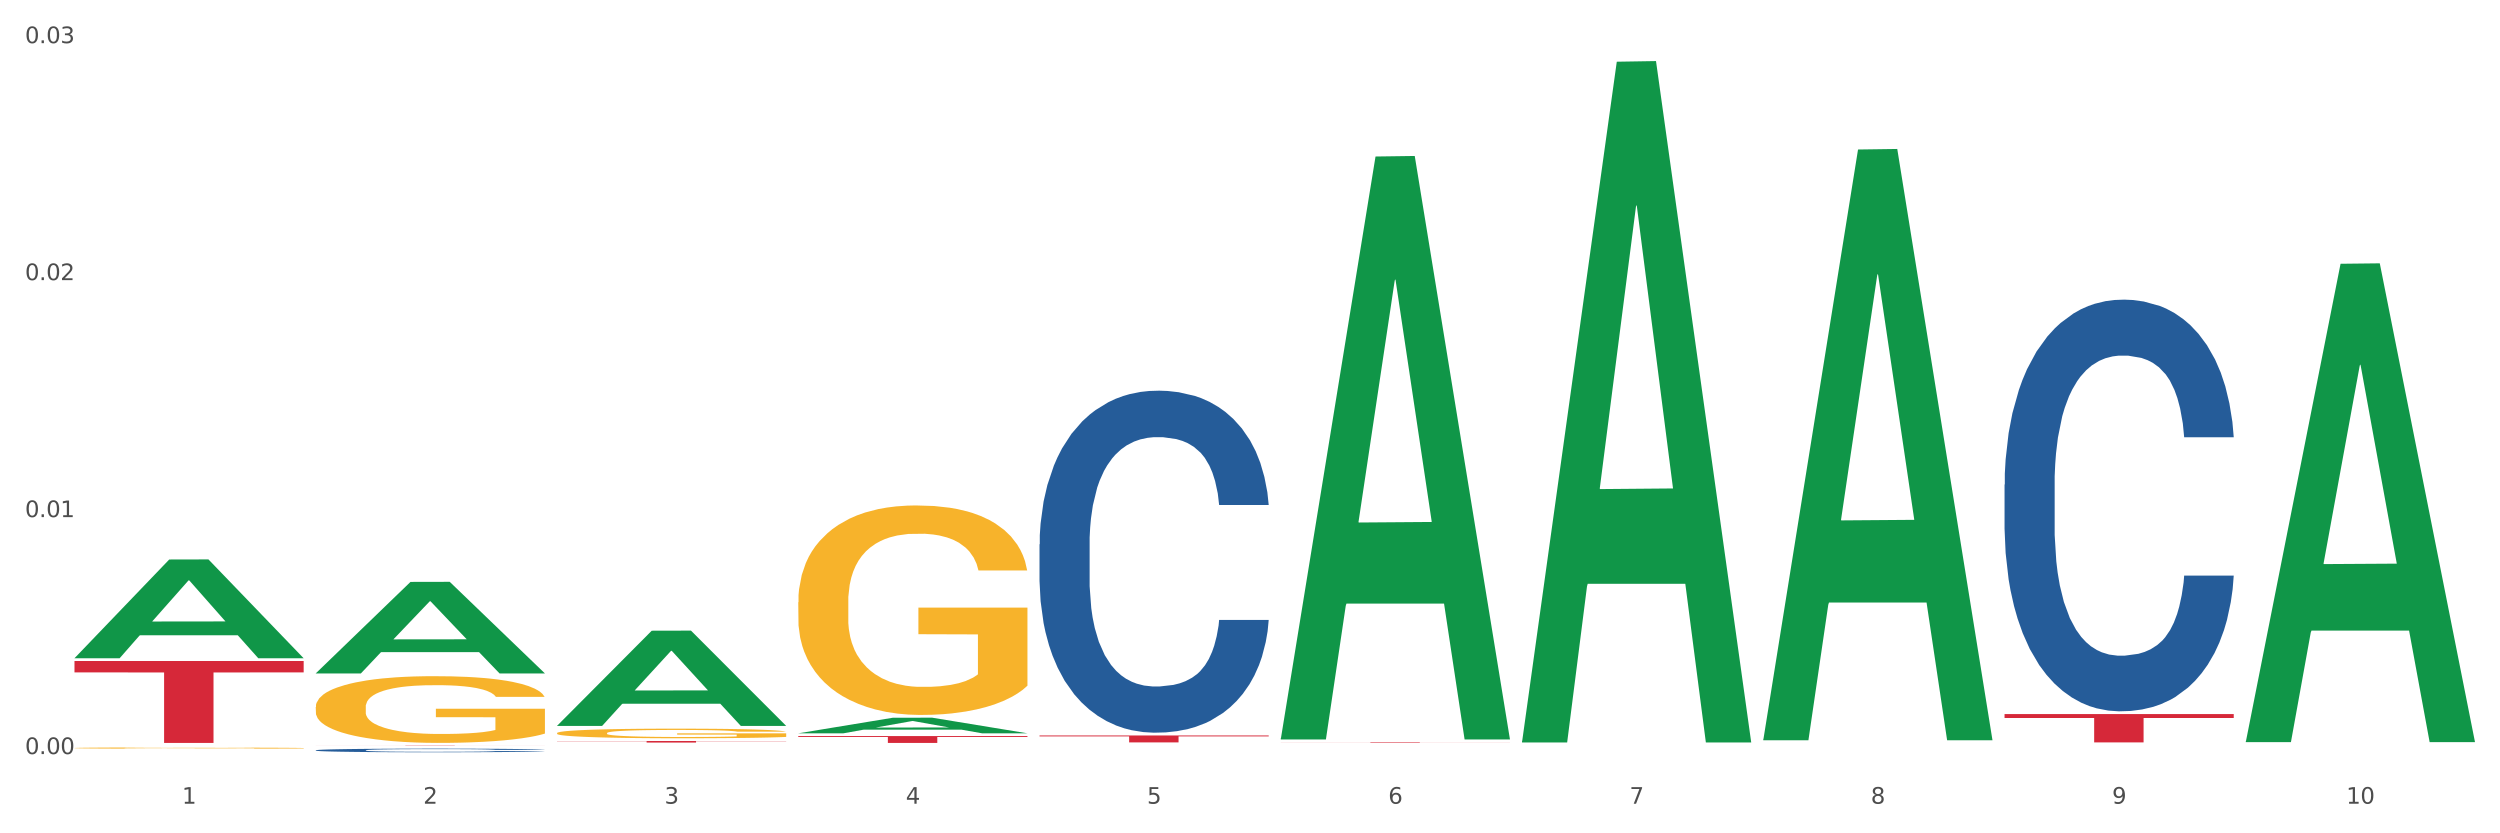 <?xml version="1.0" encoding="utf-8" standalone="no"?>
<!DOCTYPE svg PUBLIC "-//W3C//DTD SVG 1.1//EN"
  "http://www.w3.org/Graphics/SVG/1.1/DTD/svg11.dtd">
<svg xmlns:xlink="http://www.w3.org/1999/xlink" width="1080pt" height="360pt" viewBox="0 0 1080 360" xmlns="http://www.w3.org/2000/svg" version="1.1">
 <rect x="0" y="0" width="1080" height="360" fill="#333333" stroke="none"/>
 <defs>
  <style type="text/css">*{stroke-linejoin: round; stroke-linecap: butt}</style>
 </defs>
 <g id="figure_1">
  <g id="patch_1">
   <path d="M 0 360 
L 1080 360 
L 1080 0 
L 0 0 
z
" style="fill: #ffffff; stroke: #ffffff; stroke-linejoin: miter"/>
  </g>
  <g id="axes_1">
   <g id="matplotlib.axis_1">
    <g id="xtick_1">
     <g id="text_1">
      <!-- 1 -->
      <g style="fill: #4d4d4d" transform="translate(78.627 347.204) scale(0.096 -0.096)">
       <defs>
        <path id="DejaVuSans-31" d="M 794 531 
L 1825 531 
L 1825 4091 
L 703 3866 
L 703 4441 
L 1819 4666 
L 2450 4666 
L 2450 531 
L 3481 531 
L 3481 0 
L 794 0 
L 794 531 
z
" transform="scale(0.016)"/>
       </defs>
       <use xlink:href="#DejaVuSans-31"/>
      </g>
     </g>
    </g>
    <g id="xtick_2">
     <g id="text_2">
      <!-- 2 -->
      <g style="fill: #4d4d4d" transform="translate(182.851 347.204) scale(0.096 -0.096)">
       <defs>
        <path id="DejaVuSans-32" d="M 1228 531 
L 3431 531 
L 3431 0 
L 469 0 
L 469 531 
Q 828 903 1448 1529 
Q 2069 2156 2228 2338 
Q 2531 2678 2651 2914 
Q 2772 3150 2772 3378 
Q 2772 3750 2511 3984 
Q 2250 4219 1831 4219 
Q 1534 4219 1204 4116 
Q 875 4013 500 3803 
L 500 4441 
Q 881 4594 1212 4672 
Q 1544 4750 1819 4750 
Q 2544 4750 2975 4387 
Q 3406 4025 3406 3419 
Q 3406 3131 3298 2873 
Q 3191 2616 2906 2266 
Q 2828 2175 2409 1742 
Q 1991 1309 1228 531 
z
" transform="scale(0.016)"/>
       </defs>
       <use xlink:href="#DejaVuSans-32"/>
      </g>
     </g>
    </g>
    <g id="xtick_3">
     <g id="text_3">
      <!-- 3 -->
      <g style="fill: #4d4d4d" transform="translate(287.074 347.204) scale(0.096 -0.096)">
       <defs>
        <path id="DejaVuSans-33" d="M 2597 2516 
Q 3050 2419 3304 2112 
Q 3559 1806 3559 1356 
Q 3559 666 3084 287 
Q 2609 -91 1734 -91 
Q 1441 -91 1130 -33 
Q 819 25 488 141 
L 488 750 
Q 750 597 1062 519 
Q 1375 441 1716 441 
Q 2309 441 2620 675 
Q 2931 909 2931 1356 
Q 2931 1769 2642 2001 
Q 2353 2234 1838 2234 
L 1294 2234 
L 1294 2753 
L 1863 2753 
Q 2328 2753 2575 2939 
Q 2822 3125 2822 3475 
Q 2822 3834 2567 4026 
Q 2313 4219 1838 4219 
Q 1578 4219 1281 4162 
Q 984 4106 628 3988 
L 628 4550 
Q 988 4650 1302 4700 
Q 1616 4750 1894 4750 
Q 2613 4750 3031 4423 
Q 3450 4097 3450 3541 
Q 3450 3153 3228 2886 
Q 3006 2619 2597 2516 
z
" transform="scale(0.016)"/>
       </defs>
       <use xlink:href="#DejaVuSans-33"/>
      </g>
     </g>
    </g>
    <g id="xtick_4">
     <g id="text_4">
      <!-- 4 -->
      <g style="fill: #4d4d4d" transform="translate(391.298 347.204) scale(0.096 -0.096)">
       <defs>
        <path id="DejaVuSans-34" d="M 2419 4116 
L 825 1625 
L 2419 1625 
L 2419 4116 
z
M 2253 4666 
L 3047 4666 
L 3047 1625 
L 3713 1625 
L 3713 1100 
L 3047 1100 
L 3047 0 
L 2419 0 
L 2419 1100 
L 313 1100 
L 313 1709 
L 2253 4666 
z
" transform="scale(0.016)"/>
       </defs>
       <use xlink:href="#DejaVuSans-34"/>
      </g>
     </g>
    </g>
    <g id="xtick_5">
     <g id="text_5">
      <!-- 5 -->
      <g style="fill: #4d4d4d" transform="translate(495.522 347.204) scale(0.096 -0.096)">
       <defs>
        <path id="DejaVuSans-35" d="M 691 4666 
L 3169 4666 
L 3169 4134 
L 1269 4134 
L 1269 2991 
Q 1406 3038 1543 3061 
Q 1681 3084 1819 3084 
Q 2600 3084 3056 2656 
Q 3513 2228 3513 1497 
Q 3513 744 3044 326 
Q 2575 -91 1722 -91 
Q 1428 -91 1123 -41 
Q 819 9 494 109 
L 494 744 
Q 775 591 1075 516 
Q 1375 441 1709 441 
Q 2250 441 2565 725 
Q 2881 1009 2881 1497 
Q 2881 1984 2565 2268 
Q 2250 2553 1709 2553 
Q 1456 2553 1204 2497 
Q 953 2441 691 2322 
L 691 4666 
z
" transform="scale(0.016)"/>
       </defs>
       <use xlink:href="#DejaVuSans-35"/>
      </g>
     </g>
    </g>
    <g id="xtick_6">
     <g id="text_6">
      <!-- 6 -->
      <g style="fill: #4d4d4d" transform="translate(599.745 347.204) scale(0.096 -0.096)">
       <defs>
        <path id="DejaVuSans-36" d="M 2113 2584 
Q 1688 2584 1439 2293 
Q 1191 2003 1191 1497 
Q 1191 994 1439 701 
Q 1688 409 2113 409 
Q 2538 409 2786 701 
Q 3034 994 3034 1497 
Q 3034 2003 2786 2293 
Q 2538 2584 2113 2584 
z
M 3366 4563 
L 3366 3988 
Q 3128 4100 2886 4159 
Q 2644 4219 2406 4219 
Q 1781 4219 1451 3797 
Q 1122 3375 1075 2522 
Q 1259 2794 1537 2939 
Q 1816 3084 2150 3084 
Q 2853 3084 3261 2657 
Q 3669 2231 3669 1497 
Q 3669 778 3244 343 
Q 2819 -91 2113 -91 
Q 1303 -91 875 529 
Q 447 1150 447 2328 
Q 447 3434 972 4092 
Q 1497 4750 2381 4750 
Q 2619 4750 2861 4703 
Q 3103 4656 3366 4563 
z
" transform="scale(0.016)"/>
       </defs>
       <use xlink:href="#DejaVuSans-36"/>
      </g>
     </g>
    </g>
    <g id="xtick_7">
     <g id="text_7">
      <!-- 7 -->
      <g style="fill: #4d4d4d" transform="translate(703.969 347.204) scale(0.096 -0.096)">
       <defs>
        <path id="DejaVuSans-37" d="M 525 4666 
L 3525 4666 
L 3525 4397 
L 1831 0 
L 1172 0 
L 2766 4134 
L 525 4134 
L 525 4666 
z
" transform="scale(0.016)"/>
       </defs>
       <use xlink:href="#DejaVuSans-37"/>
      </g>
     </g>
    </g>
    <g id="xtick_8">
     <g id="text_8">
      <!-- 8 -->
      <g style="fill: #4d4d4d" transform="translate(808.193 347.204) scale(0.096 -0.096)">
       <defs>
        <path id="DejaVuSans-38" d="M 2034 2216 
Q 1584 2216 1326 1975 
Q 1069 1734 1069 1313 
Q 1069 891 1326 650 
Q 1584 409 2034 409 
Q 2484 409 2743 651 
Q 3003 894 3003 1313 
Q 3003 1734 2745 1975 
Q 2488 2216 2034 2216 
z
M 1403 2484 
Q 997 2584 770 2862 
Q 544 3141 544 3541 
Q 544 4100 942 4425 
Q 1341 4750 2034 4750 
Q 2731 4750 3128 4425 
Q 3525 4100 3525 3541 
Q 3525 3141 3298 2862 
Q 3072 2584 2669 2484 
Q 3125 2378 3379 2068 
Q 3634 1759 3634 1313 
Q 3634 634 3220 271 
Q 2806 -91 2034 -91 
Q 1263 -91 848 271 
Q 434 634 434 1313 
Q 434 1759 690 2068 
Q 947 2378 1403 2484 
z
M 1172 3481 
Q 1172 3119 1398 2916 
Q 1625 2713 2034 2713 
Q 2441 2713 2670 2916 
Q 2900 3119 2900 3481 
Q 2900 3844 2670 4047 
Q 2441 4250 2034 4250 
Q 1625 4250 1398 4047 
Q 1172 3844 1172 3481 
z
" transform="scale(0.016)"/>
       </defs>
       <use xlink:href="#DejaVuSans-38"/>
      </g>
     </g>
    </g>
    <g id="xtick_9">
     <g id="text_9">
      <!-- 9 -->
      <g style="fill: #4d4d4d" transform="translate(912.416 347.204) scale(0.096 -0.096)">
       <defs>
        <path id="DejaVuSans-39" d="M 703 97 
L 703 672 
Q 941 559 1184 500 
Q 1428 441 1663 441 
Q 2288 441 2617 861 
Q 2947 1281 2994 2138 
Q 2813 1869 2534 1725 
Q 2256 1581 1919 1581 
Q 1219 1581 811 2004 
Q 403 2428 403 3163 
Q 403 3881 828 4315 
Q 1253 4750 1959 4750 
Q 2769 4750 3195 4129 
Q 3622 3509 3622 2328 
Q 3622 1225 3098 567 
Q 2575 -91 1691 -91 
Q 1453 -91 1209 -44 
Q 966 3 703 97 
z
M 1959 2075 
Q 2384 2075 2632 2365 
Q 2881 2656 2881 3163 
Q 2881 3666 2632 3958 
Q 2384 4250 1959 4250 
Q 1534 4250 1286 3958 
Q 1038 3666 1038 3163 
Q 1038 2656 1286 2365 
Q 1534 2075 1959 2075 
z
" transform="scale(0.016)"/>
       </defs>
       <use xlink:href="#DejaVuSans-39"/>
      </g>
     </g>
    </g>
    <g id="xtick_10">
     <g id="text_10">
      <!-- 10 -->
      <g style="fill: #4d4d4d" transform="translate(1013.586 347.204) scale(0.096 -0.096)">
       <defs>
        <path id="DejaVuSans-30" d="M 2034 4250 
Q 1547 4250 1301 3770 
Q 1056 3291 1056 2328 
Q 1056 1369 1301 889 
Q 1547 409 2034 409 
Q 2525 409 2770 889 
Q 3016 1369 3016 2328 
Q 3016 3291 2770 3770 
Q 2525 4250 2034 4250 
z
M 2034 4750 
Q 2819 4750 3233 4129 
Q 3647 3509 3647 2328 
Q 3647 1150 3233 529 
Q 2819 -91 2034 -91 
Q 1250 -91 836 529 
Q 422 1150 422 2328 
Q 422 3509 836 4129 
Q 1250 4750 2034 4750 
z
" transform="scale(0.016)"/>
       </defs>
       <use xlink:href="#DejaVuSans-31"/>
       <use xlink:href="#DejaVuSans-30" transform="translate(63.623 0)"/>
      </g>
     </g>
    </g>
    <g id="xtick_11"/>
    <g id="xtick_12"/>
    <g id="xtick_13"/>
    <g id="xtick_14"/>
    <g id="xtick_15"/>
    <g id="xtick_16"/>
    <g id="xtick_17"/>
    <g id="xtick_18"/>
    <g id="xtick_19"/>
   </g>
   <g id="matplotlib.axis_2">
    <g id="ytick_1">
     <g id="text_11">
      <!-- 0.00 -->
      <g style="fill: #4d4d4d" transform="translate(10.8 325.763) scale(0.096 -0.096)">
       <defs>
        <path id="DejaVuSans-2e" d="M 684 794 
L 1344 794 
L 1344 0 
L 684 0 
L 684 794 
z
" transform="scale(0.016)"/>
       </defs>
       <use xlink:href="#DejaVuSans-30"/>
       <use xlink:href="#DejaVuSans-2e" transform="translate(63.623 0)"/>
       <use xlink:href="#DejaVuSans-30" transform="translate(95.41 0)"/>
       <use xlink:href="#DejaVuSans-30" transform="translate(159.033 0)"/>
      </g>
     </g>
    </g>
    <g id="ytick_2">
     <g id="text_12">
      <!-- 0.01 -->
      <g style="fill: #4d4d4d" transform="translate(10.8 223.392) scale(0.096 -0.096)">
       <use xlink:href="#DejaVuSans-30"/>
       <use xlink:href="#DejaVuSans-2e" transform="translate(63.623 0)"/>
       <use xlink:href="#DejaVuSans-30" transform="translate(95.41 0)"/>
       <use xlink:href="#DejaVuSans-31" transform="translate(159.033 0)"/>
      </g>
     </g>
    </g>
    <g id="ytick_3">
     <g id="text_13">
      <!-- 0.02 -->
      <g style="fill: #4d4d4d" transform="translate(10.8 121.02) scale(0.096 -0.096)">
       <use xlink:href="#DejaVuSans-30"/>
       <use xlink:href="#DejaVuSans-2e" transform="translate(63.623 0)"/>
       <use xlink:href="#DejaVuSans-30" transform="translate(95.41 0)"/>
       <use xlink:href="#DejaVuSans-32" transform="translate(159.033 0)"/>
      </g>
     </g>
    </g>
    <g id="ytick_4">
     <g id="text_14">
      <!-- 0.03 -->
      <g style="fill: #4d4d4d" transform="translate(10.8 18.648) scale(0.096 -0.096)">
       <use xlink:href="#DejaVuSans-30"/>
       <use xlink:href="#DejaVuSans-2e" transform="translate(63.623 0)"/>
       <use xlink:href="#DejaVuSans-30" transform="translate(95.41 0)"/>
       <use xlink:href="#DejaVuSans-33" transform="translate(159.033 0)"/>
      </g>
     </g>
    </g>
    <g id="ytick_5"/>
    <g id="ytick_6"/>
    <g id="ytick_7"/>
   </g>
   <g id="PolyCollection_1">
    <path d="M 32.175 284.292 
L 32.277 284.252 
L 73.107 241.706 
L 90.051 241.666 
L 131.187 284.372 
L 111.589 284.372 
L 102.709 274.427 
L 60.552 274.427 
L 60.246 274.588 
L 51.671 284.372 
L 32.175 284.372 
L 32.175 284.292 
L 65.86 268.493 
L 97.401 268.452 
L 81.783 250.768 
L 81.579 250.688 
L 81.375 250.809 
L 65.758 268.452 
L 65.86 268.493 
L 32.175 284.292 
z
" clip-path="url(#pa7c3feb5d0)" style="fill: #109648"/>
    <path d="M 865.964 209.353 
L 866.081 209.191 
L 866.081 204.643 
L 866.432 198.471 
L 867.719 187.101 
L 869.358 178.492 
L 872.167 168.422 
L 873.688 164.199 
L 875.678 159.488 
L 879.774 151.854 
L 884.456 145.357 
L 887.733 141.784 
L 890.19 139.51 
L 895.691 135.449 
L 898.851 133.663 
L 902.128 132.201 
L 904.937 131.226 
L 909.618 130.089 
L 913.364 129.602 
L 917.694 129.44 
L 921.322 129.602 
L 926.12 130.252 
L 933.143 132.201 
L 935.834 133.338 
L 939.463 135.287 
L 943.208 137.886 
L 946.251 140.484 
L 949.762 144.22 
L 953.39 149.093 
L 956.901 155.265 
L 959.359 160.95 
L 961.348 166.96 
L 963.104 174.269 
L 964.391 182.228 
L 964.976 188.887 
L 943.559 188.887 
L 942.974 182.878 
L 941.803 176.381 
L 940.633 171.995 
L 939.346 168.422 
L 937.356 164.361 
L 935.6 161.762 
L 932.674 158.676 
L 929.983 156.727 
L 927.759 155.59 
L 925.067 154.616 
L 919.332 153.641 
L 915.236 153.641 
L 912.661 153.966 
L 909.501 154.778 
L 906.81 155.915 
L 903.65 157.864 
L 901.192 159.976 
L 898.734 162.737 
L 897.33 164.686 
L 895.223 168.259 
L 893.819 171.183 
L 891.946 176.218 
L 890.893 179.792 
L 889.02 189.05 
L 888.201 195.872 
L 887.85 200.582 
L 887.616 205.78 
L 887.616 231.118 
L 888.318 242.488 
L 888.903 247.361 
L 889.839 252.883 
L 891.595 260.03 
L 894.17 267.014 
L 896.861 272.05 
L 899.085 275.136 
L 901.192 277.41 
L 903.298 279.196 
L 905.873 280.821 
L 907.98 281.795 
L 911.14 282.77 
L 914.885 283.257 
L 917.811 283.257 
L 923.78 282.445 
L 926.472 281.633 
L 929.046 280.496 
L 931.855 278.709 
L 934.079 276.76 
L 935.366 275.298 
L 937.473 272.212 
L 939.111 268.963 
L 940.516 265.228 
L 941.452 261.979 
L 942.505 257.106 
L 943.325 251.584 
L 943.559 248.66 
L 964.976 248.66 
L 964.508 254.508 
L 963.689 260.192 
L 962.05 267.827 
L 960.763 272.212 
L 958.773 277.572 
L 956.667 282.12 
L 953.741 287.155 
L 951.049 290.891 
L 948.24 294.14 
L 945.197 297.063 
L 939.697 301.124 
L 937.707 302.261 
L 933.494 304.21 
L 930.217 305.347 
L 925.418 306.484 
L 920.503 307.134 
L 915.353 307.296 
L 910.789 306.971 
L 905.756 305.997 
L 902.596 305.022 
L 899.085 303.56 
L 894.989 301.286 
L 891.127 298.525 
L 887.499 295.277 
L 884.105 291.541 
L 880.945 287.318 
L 876.848 280.333 
L 873.805 273.511 
L 871.582 267.177 
L 870.06 261.817 
L 868.539 254.995 
L 867.719 250.284 
L 866.432 238.915 
L 865.964 228.357 
L 865.964 209.353 
z
" clip-path="url(#pa7c3feb5d0)" style="fill: #255c99"/>
    <path d="M 32.175 323.146 
L 32.292 323.145 
L 32.292 323.127 
L 32.526 323.111 
L 33.695 323.073 
L 35.448 323.041 
L 36.734 323.025 
L 38.02 323.011 
L 39.54 322.997 
L 41.41 322.983 
L 44.8 322.962 
L 46.904 322.951 
L 49.476 322.94 
L 54.152 322.924 
L 57.542 322.915 
L 61.049 322.907 
L 66.777 322.898 
L 70.517 322.894 
L 74.492 322.891 
L 79.285 322.889 
L 82.909 322.888 
L 90.858 322.89 
L 97.638 322.894 
L 100.911 322.898 
L 105.119 322.904 
L 107.34 322.908 
L 110.964 322.916 
L 114.705 322.927 
L 117.277 322.936 
L 121.134 322.953 
L 124.057 322.971 
L 126.745 322.992 
L 128.148 323.007 
L 129.2 323.02 
L 130.135 323.036 
L 131.071 323.061 
L 110.029 323.061 
L 109.211 323.043 
L 107.925 323.027 
L 106.054 323.01 
L 104.418 323 
L 101.612 322.987 
L 99.041 322.979 
L 96.352 322.973 
L 93.079 322.968 
L 90.507 322.966 
L 86.883 322.964 
L 79.752 322.964 
L 74.96 322.968 
L 71.686 322.973 
L 69.582 322.978 
L 67.712 322.983 
L 65.608 322.99 
L 63.153 323.001 
L 61.399 323.01 
L 59.646 323.022 
L 58.243 323.035 
L 56.957 323.049 
L 55.905 323.064 
L 55.087 323.08 
L 54.386 323.099 
L 53.801 323.131 
L 53.801 323.201 
L 54.035 323.217 
L 54.619 323.238 
L 55.321 323.253 
L 56.49 323.272 
L 57.542 323.285 
L 59.529 323.303 
L 61.75 323.318 
L 63.504 323.328 
L 65.257 323.336 
L 68.296 323.347 
L 71.686 323.357 
L 74.609 323.362 
L 78.583 323.367 
L 81.272 323.369 
L 83.61 323.37 
L 89.338 323.37 
L 93.429 323.369 
L 97.988 323.365 
L 101.495 323.361 
L 104.418 323.355 
L 107.691 323.346 
L 109.795 323.337 
L 109.795 323.231 
L 84.078 323.231 
L 84.078 323.16 
L 131.187 323.16 
L 131.187 323.367 
L 129.2 323.378 
L 126.979 323.388 
L 124.641 323.396 
L 121.134 323.407 
L 116.926 323.417 
L 113.185 323.424 
L 109.211 323.43 
L 104.535 323.436 
L 98.456 323.441 
L 94.715 323.443 
L 90.039 323.445 
L 84.545 323.445 
L 79.752 323.444 
L 75.076 323.442 
L 70.167 323.437 
L 65.374 323.43 
L 61.75 323.424 
L 58.126 323.416 
L 54.269 323.405 
L 51.229 323.395 
L 48.891 323.386 
L 46.32 323.374 
L 43.514 323.359 
L 41.41 323.345 
L 39.54 323.331 
L 37.552 323.312 
L 36.15 323.297 
L 34.747 323.277 
L 33.928 323.262 
L 32.993 323.239 
L 32.292 323.207 
L 32.175 323.146 
z
" clip-path="url(#pa7c3feb5d0)" style="fill: #f7b32b"/>
    <path d="M 136.399 305.428 
L 136.516 305.402 
L 136.516 304.454 
L 136.749 303.638 
L 137.918 301.664 
L 139.672 300.032 
L 140.958 299.163 
L 142.244 298.453 
L 143.763 297.742 
L 145.634 297.005 
L 149.024 295.925 
L 151.128 295.373 
L 153.699 294.794 
L 158.375 293.951 
L 161.765 293.477 
L 165.272 293.083 
L 171 292.609 
L 174.741 292.398 
L 178.716 292.24 
L 183.508 292.135 
L 187.132 292.109 
L 195.081 292.187 
L 201.861 292.424 
L 205.135 292.609 
L 209.343 292.925 
L 211.564 293.135 
L 215.188 293.556 
L 218.928 294.109 
L 221.5 294.583 
L 225.358 295.478 
L 228.28 296.373 
L 230.969 297.479 
L 232.372 298.242 
L 233.424 298.953 
L 234.359 299.769 
L 235.294 301.059 
L 214.253 301.059 
L 213.434 300.137 
L 212.148 299.269 
L 210.278 298.426 
L 208.641 297.9 
L 205.836 297.242 
L 203.264 296.82 
L 200.576 296.505 
L 197.302 296.241 
L 194.731 296.11 
L 191.107 296.004 
L 183.976 296.031 
L 179.183 296.241 
L 175.91 296.505 
L 173.806 296.742 
L 171.936 297.005 
L 169.831 297.373 
L 167.377 297.926 
L 165.623 298.426 
L 163.87 299.058 
L 162.467 299.69 
L 161.181 300.427 
L 160.129 301.217 
L 159.311 302.033 
L 158.609 303.033 
L 158.025 304.691 
L 158.025 308.298 
L 158.259 309.114 
L 158.843 310.193 
L 159.544 311.009 
L 160.713 311.983 
L 161.765 312.641 
L 163.753 313.589 
L 165.974 314.378 
L 167.727 314.879 
L 169.481 315.3 
L 172.52 315.879 
L 175.91 316.353 
L 178.833 316.642 
L 182.807 316.906 
L 185.496 317.011 
L 187.834 317.063 
L 193.562 317.063 
L 197.653 316.984 
L 202.212 316.8 
L 205.719 316.563 
L 208.641 316.274 
L 211.915 315.8 
L 214.019 315.352 
L 214.019 309.851 
L 188.301 309.824 
L 188.301 306.165 
L 235.411 306.165 
L 235.411 316.906 
L 233.424 317.458 
L 231.203 317.958 
L 228.865 318.406 
L 225.358 318.959 
L 221.15 319.485 
L 217.409 319.854 
L 213.434 320.17 
L 208.758 320.459 
L 202.68 320.722 
L 198.939 320.828 
L 194.263 320.907 
L 188.769 320.933 
L 183.976 320.88 
L 179.3 320.749 
L 174.39 320.512 
L 169.598 320.17 
L 165.974 319.827 
L 162.35 319.406 
L 158.492 318.853 
L 155.453 318.327 
L 153.115 317.853 
L 150.543 317.248 
L 147.738 316.458 
L 145.634 315.747 
L 143.763 315.01 
L 141.776 314.063 
L 140.373 313.247 
L 138.97 312.22 
L 138.152 311.456 
L 137.217 310.272 
L 136.516 308.614 
L 136.399 305.428 
z
" clip-path="url(#pa7c3feb5d0)" style="fill: #f7b32b"/>
    <path d="M 240.622 316.7 
L 240.739 316.696 
L 240.739 316.56 
L 240.973 316.442 
L 242.142 316.157 
L 243.895 315.922 
L 245.181 315.797 
L 246.467 315.695 
L 247.987 315.592 
L 249.857 315.486 
L 253.247 315.33 
L 255.351 315.251 
L 257.923 315.167 
L 262.599 315.046 
L 265.989 314.977 
L 269.496 314.92 
L 275.224 314.852 
L 278.965 314.822 
L 282.939 314.799 
L 287.732 314.784 
L 291.356 314.78 
L 299.305 314.791 
L 306.085 314.826 
L 309.358 314.852 
L 313.566 314.898 
L 315.788 314.928 
L 319.411 314.989 
L 323.152 315.068 
L 325.724 315.137 
L 329.581 315.266 
L 332.504 315.395 
L 335.193 315.554 
L 336.595 315.664 
L 337.647 315.767 
L 338.583 315.884 
L 339.518 316.07 
L 318.476 316.07 
L 317.658 315.937 
L 316.372 315.812 
L 314.502 315.691 
L 312.865 315.615 
L 310.06 315.52 
L 307.488 315.459 
L 304.799 315.414 
L 301.526 315.376 
L 298.954 315.357 
L 295.33 315.342 
L 288.2 315.345 
L 283.407 315.376 
L 280.134 315.414 
L 278.03 315.448 
L 276.159 315.486 
L 274.055 315.539 
L 271.6 315.619 
L 269.847 315.691 
L 268.093 315.782 
L 266.69 315.873 
L 265.405 315.979 
L 264.352 316.093 
L 263.534 316.211 
L 262.833 316.355 
L 262.248 316.594 
L 262.248 317.114 
L 262.482 317.231 
L 263.067 317.387 
L 263.768 317.504 
L 264.937 317.645 
L 265.989 317.74 
L 267.976 317.876 
L 270.197 317.99 
L 271.951 318.062 
L 273.704 318.123 
L 276.744 318.206 
L 280.134 318.275 
L 283.056 318.316 
L 287.031 318.354 
L 289.719 318.37 
L 292.057 318.377 
L 297.785 318.377 
L 301.877 318.366 
L 306.436 318.339 
L 309.943 318.305 
L 312.865 318.263 
L 316.138 318.195 
L 318.242 318.131 
L 318.242 317.337 
L 292.525 317.334 
L 292.525 316.806 
L 339.635 316.806 
L 339.635 318.354 
L 337.647 318.434 
L 335.426 318.506 
L 333.088 318.571 
L 329.581 318.65 
L 325.373 318.726 
L 321.632 318.779 
L 317.658 318.825 
L 312.982 318.867 
L 306.903 318.905 
L 303.163 318.92 
L 298.487 318.931 
L 292.992 318.935 
L 288.2 318.927 
L 283.524 318.908 
L 278.614 318.874 
L 273.821 318.825 
L 270.197 318.776 
L 266.574 318.715 
L 262.716 318.635 
L 259.677 318.559 
L 257.339 318.491 
L 254.767 318.404 
L 251.961 318.29 
L 249.857 318.187 
L 247.987 318.081 
L 246 317.945 
L 244.597 317.827 
L 243.194 317.679 
L 242.376 317.569 
L 241.441 317.398 
L 240.739 317.159 
L 240.622 316.7 
z
" clip-path="url(#pa7c3feb5d0)" style="fill: #f7b32b"/>
    <path d="M 344.846 260.174 
L 344.963 260.091 
L 344.963 257.116 
L 345.197 254.553 
L 346.366 248.354 
L 348.119 243.229 
L 349.405 240.501 
L 350.691 238.269 
L 352.21 236.037 
L 354.081 233.723 
L 357.471 230.334 
L 359.575 228.598 
L 362.147 226.779 
L 366.823 224.134 
L 370.213 222.646 
L 373.72 221.406 
L 379.448 219.918 
L 383.188 219.257 
L 387.163 218.761 
L 391.956 218.43 
L 395.579 218.348 
L 403.529 218.596 
L 410.309 219.34 
L 413.582 219.918 
L 417.79 220.91 
L 420.011 221.571 
L 423.635 222.894 
L 427.376 224.63 
L 429.947 226.118 
L 433.805 228.928 
L 436.728 231.739 
L 439.416 235.211 
L 440.819 237.608 
L 441.871 239.84 
L 442.806 242.402 
L 443.741 246.452 
L 422.7 246.452 
L 421.882 243.559 
L 420.596 240.831 
L 418.725 238.186 
L 417.089 236.533 
L 414.283 234.467 
L 411.711 233.144 
L 409.023 232.152 
L 405.75 231.325 
L 403.178 230.912 
L 399.554 230.581 
L 392.423 230.664 
L 387.63 231.325 
L 384.357 232.152 
L 382.253 232.896 
L 380.383 233.723 
L 378.279 234.88 
L 375.824 236.616 
L 374.07 238.186 
L 372.317 240.17 
L 370.914 242.154 
L 369.628 244.469 
L 368.576 246.948 
L 367.758 249.511 
L 367.056 252.652 
L 366.472 257.86 
L 366.472 269.184 
L 366.706 271.747 
L 367.29 275.136 
L 367.992 277.698 
L 369.161 280.757 
L 370.213 282.823 
L 372.2 285.799 
L 374.421 288.279 
L 376.174 289.849 
L 377.928 291.172 
L 380.967 292.991 
L 384.357 294.478 
L 387.28 295.388 
L 391.254 296.214 
L 393.943 296.545 
L 396.281 296.71 
L 402.009 296.71 
L 406.1 296.462 
L 410.659 295.884 
L 414.166 295.14 
L 417.089 294.23 
L 420.362 292.743 
L 422.466 291.337 
L 422.466 274.061 
L 396.748 273.978 
L 396.748 262.489 
L 443.858 262.489 
L 443.858 296.214 
L 441.871 297.95 
L 439.65 299.521 
L 437.312 300.926 
L 433.805 302.662 
L 429.597 304.315 
L 425.856 305.472 
L 421.882 306.464 
L 417.206 307.374 
L 411.127 308.2 
L 407.386 308.531 
L 402.71 308.779 
L 397.216 308.861 
L 392.423 308.696 
L 387.747 308.283 
L 382.838 307.539 
L 378.045 306.464 
L 374.421 305.39 
L 370.797 304.067 
L 366.94 302.331 
L 363.9 300.678 
L 361.562 299.19 
L 358.99 297.289 
L 356.185 294.809 
L 354.081 292.577 
L 352.21 290.263 
L 350.223 287.287 
L 348.82 284.724 
L 347.418 281.501 
L 346.599 279.103 
L 345.664 275.384 
L 344.963 270.176 
L 344.846 260.174 
z
" clip-path="url(#pa7c3feb5d0)" style="fill: #f7b32b"/>
    <path d="M 32.175 285.555 
L 131.187 285.555 
L 131.187 290.471 
L 92.239 290.505 
L 92.239 320.933 
L 70.888 320.933 
L 70.888 290.505 
L 32.175 290.471 
L 32.175 285.588 
L 32.175 285.555 
z
" clip-path="url(#pa7c3feb5d0)" style="fill: #d62839"/>
    <path d="M 136.399 322.116 
L 235.411 322.116 
L 235.411 322.131 
L 196.463 322.131 
L 196.463 322.223 
L 175.112 322.223 
L 175.112 322.131 
L 136.399 322.131 
L 136.399 322.116 
L 136.399 322.116 
z
" clip-path="url(#pa7c3feb5d0)" style="fill: #d62839"/>
    <path d="M 240.622 320.118 
L 339.635 320.118 
L 339.635 320.211 
L 300.687 320.211 
L 300.687 320.787 
L 279.336 320.787 
L 279.336 320.211 
L 240.622 320.211 
L 240.622 320.118 
L 240.622 320.118 
z
" clip-path="url(#pa7c3feb5d0)" style="fill: #d62839"/>
    <path d="M 344.846 317.975 
L 443.858 317.975 
L 443.858 318.386 
L 404.91 318.389 
L 404.91 320.933 
L 383.559 320.933 
L 383.559 318.389 
L 344.846 318.386 
L 344.846 317.978 
L 344.846 317.975 
z
" clip-path="url(#pa7c3feb5d0)" style="fill: #d62839"/>
    <path d="M 449.069 317.713 
L 548.082 317.713 
L 548.082 318.131 
L 509.134 318.133 
L 509.134 320.716 
L 487.783 320.716 
L 487.783 318.133 
L 449.069 318.131 
L 449.069 317.716 
L 449.069 317.713 
z
" clip-path="url(#pa7c3feb5d0)" style="fill: #d62839"/>
    <path d="M 553.293 320.637 
L 652.306 320.637 
L 652.306 320.669 
L 613.358 320.669 
L 613.358 320.866 
L 592.006 320.866 
L 592.006 320.669 
L 553.293 320.669 
L 553.293 320.638 
L 553.293 320.637 
z
" clip-path="url(#pa7c3feb5d0)" style="fill: #d62839"/>
    <path d="M 865.964 308.479 
L 964.976 308.479 
L 964.976 310.178 
L 926.028 310.189 
L 926.028 320.703 
L 904.677 320.703 
L 904.677 310.189 
L 865.964 310.178 
L 865.964 308.49 
L 865.964 308.479 
z
" clip-path="url(#pa7c3feb5d0)" style="fill: #d62839"/>
    <path d="M 449.069 235.16 
L 449.187 235.025 
L 449.187 231.246 
L 449.538 226.119 
L 450.825 216.673 
L 452.464 209.521 
L 455.272 201.154 
L 456.794 197.646 
L 458.783 193.732 
L 462.88 187.39 
L 467.561 181.992 
L 470.838 179.024 
L 473.296 177.134 
L 478.797 173.761 
L 481.957 172.276 
L 485.234 171.062 
L 488.042 170.252 
L 492.724 169.308 
L 496.469 168.903 
L 500.799 168.768 
L 504.427 168.903 
L 509.226 169.443 
L 516.248 171.062 
L 518.94 172.006 
L 522.568 173.626 
L 526.313 175.785 
L 529.356 177.944 
L 532.867 181.048 
L 536.495 185.096 
L 540.006 190.224 
L 542.464 194.947 
L 544.454 199.94 
L 546.209 206.012 
L 547.497 212.624 
L 548.082 218.157 
L 526.664 218.157 
L 526.079 213.164 
L 524.909 207.766 
L 523.738 204.123 
L 522.451 201.154 
L 520.461 197.781 
L 518.706 195.621 
L 515.78 193.058 
L 513.088 191.438 
L 510.864 190.494 
L 508.173 189.684 
L 502.438 188.874 
L 498.342 188.874 
L 495.767 189.144 
L 492.607 189.819 
L 489.915 190.764 
L 486.755 192.383 
L 484.297 194.137 
L 481.84 196.431 
L 480.435 198.05 
L 478.328 201.019 
L 476.924 203.448 
L 475.051 207.631 
L 473.998 210.6 
L 472.126 218.292 
L 471.306 223.959 
L 470.955 227.873 
L 470.721 232.191 
L 470.721 253.242 
L 471.423 262.688 
L 472.009 266.736 
L 472.945 271.324 
L 474.7 277.262 
L 477.275 283.064 
L 479.967 287.248 
L 482.191 289.812 
L 484.297 291.701 
L 486.404 293.185 
L 488.979 294.535 
L 491.085 295.344 
L 494.245 296.154 
L 497.991 296.559 
L 500.916 296.559 
L 506.885 295.884 
L 509.577 295.209 
L 512.152 294.265 
L 514.961 292.78 
L 517.184 291.161 
L 518.472 289.947 
L 520.578 287.383 
L 522.217 284.684 
L 523.621 281.58 
L 524.558 278.881 
L 525.611 274.833 
L 526.43 270.245 
L 526.664 267.816 
L 548.082 267.816 
L 547.614 272.674 
L 546.795 277.397 
L 545.156 283.739 
L 543.869 287.383 
L 541.879 291.836 
L 539.772 295.614 
L 536.846 299.797 
L 534.155 302.901 
L 531.346 305.6 
L 528.303 308.029 
L 522.802 311.402 
L 520.813 312.347 
L 516.599 313.966 
L 513.322 314.911 
L 508.524 315.856 
L 503.608 316.395 
L 498.459 316.53 
L 493.894 316.26 
L 488.862 315.451 
L 485.702 314.641 
L 482.191 313.427 
L 478.094 311.537 
L 474.232 309.243 
L 470.604 306.545 
L 467.21 303.441 
L 464.05 299.932 
L 459.954 294.13 
L 456.911 288.462 
L 454.687 283.199 
L 453.166 278.746 
L 451.644 273.079 
L 450.825 269.165 
L 449.538 259.719 
L 449.069 250.948 
L 449.069 235.16 
z
" clip-path="url(#pa7c3feb5d0)" style="fill: #255c99"/>
    <path d="M 136.399 324.113 
L 136.516 324.112 
L 136.516 324.071 
L 136.867 324.017 
L 138.154 323.916 
L 139.793 323.84 
L 142.602 323.751 
L 144.123 323.714 
L 146.113 323.672 
L 150.209 323.605 
L 154.89 323.547 
L 158.167 323.515 
L 160.625 323.495 
L 166.126 323.459 
L 169.286 323.444 
L 172.563 323.431 
L 175.372 323.422 
L 180.053 323.412 
L 183.798 323.408 
L 188.129 323.406 
L 191.757 323.408 
L 196.555 323.413 
L 203.577 323.431 
L 206.269 323.441 
L 209.897 323.458 
L 213.642 323.481 
L 216.685 323.504 
L 220.196 323.537 
L 223.824 323.58 
L 227.336 323.635 
L 229.793 323.685 
L 231.783 323.738 
L 233.538 323.803 
L 234.826 323.873 
L 235.411 323.932 
L 213.993 323.932 
L 213.408 323.879 
L 212.238 323.821 
L 211.068 323.783 
L 209.78 323.751 
L 207.791 323.715 
L 206.035 323.692 
L 203.109 323.665 
L 200.417 323.648 
L 198.194 323.638 
L 195.502 323.629 
L 189.767 323.62 
L 185.671 323.62 
L 183.096 323.623 
L 179.936 323.63 
L 177.244 323.64 
L 174.084 323.658 
L 171.626 323.676 
L 169.169 323.701 
L 167.764 323.718 
L 165.658 323.75 
L 164.253 323.775 
L 162.381 323.82 
L 161.327 323.852 
L 159.455 323.933 
L 158.635 323.994 
L 158.284 324.035 
L 158.05 324.081 
L 158.05 324.305 
L 158.752 324.406 
L 159.338 324.449 
L 160.274 324.498 
L 162.029 324.561 
L 164.604 324.623 
L 167.296 324.667 
L 169.52 324.695 
L 171.626 324.715 
L 173.733 324.731 
L 176.308 324.745 
L 178.415 324.754 
L 181.575 324.762 
L 185.32 324.767 
L 188.246 324.767 
L 194.214 324.759 
L 196.906 324.752 
L 199.481 324.742 
L 202.29 324.726 
L 204.514 324.709 
L 205.801 324.696 
L 207.908 324.669 
L 209.546 324.64 
L 210.951 324.607 
L 211.887 324.578 
L 212.94 324.535 
L 213.759 324.486 
L 213.993 324.461 
L 235.411 324.461 
L 234.943 324.512 
L 234.124 324.563 
L 232.485 324.63 
L 231.198 324.669 
L 229.208 324.716 
L 227.102 324.757 
L 224.176 324.801 
L 221.484 324.834 
L 218.675 324.863 
L 215.632 324.889 
L 210.131 324.925 
L 208.142 324.935 
L 203.928 324.952 
L 200.651 324.962 
L 195.853 324.972 
L 190.937 324.978 
L 185.788 324.979 
L 181.223 324.976 
L 176.191 324.968 
L 173.031 324.959 
L 169.52 324.946 
L 165.424 324.926 
L 161.561 324.902 
L 157.933 324.873 
L 154.539 324.84 
L 151.379 324.802 
L 147.283 324.741 
L 144.24 324.68 
L 142.016 324.624 
L 140.495 324.577 
L 138.973 324.517 
L 138.154 324.475 
L 136.867 324.374 
L 136.399 324.281 
L 136.399 324.113 
z
" clip-path="url(#pa7c3feb5d0)" style="fill: #255c99"/>
    <path d="M 970.188 320.21 
L 970.29 320.016 
L 1011.12 113.948 
L 1028.064 113.754 
L 1069.2 320.598 
L 1049.602 320.598 
L 1040.721 272.432 
L 998.564 272.432 
L 998.258 273.208 
L 989.684 320.598 
L 970.188 320.598 
L 970.188 320.21 
L 1003.872 243.687 
L 1035.413 243.493 
L 1019.796 157.842 
L 1019.592 157.453 
L 1019.388 158.036 
L 1003.77 243.493 
L 1003.872 243.687 
L 970.188 320.21 
z
" clip-path="url(#pa7c3feb5d0)" style="fill: #109648"/>
    <path d="M 761.74 319.309 
L 761.842 319.069 
L 802.672 64.588 
L 819.617 64.349 
L 860.753 319.789 
L 841.154 319.789 
L 832.274 260.306 
L 790.117 260.306 
L 789.811 261.265 
L 781.237 319.789 
L 761.74 319.789 
L 761.74 319.309 
L 795.425 224.808 
L 826.966 224.568 
L 811.349 118.794 
L 811.144 118.315 
L 810.94 119.034 
L 795.323 224.568 
L 795.425 224.808 
L 761.74 319.309 
z
" clip-path="url(#pa7c3feb5d0)" style="fill: #109648"/>
    <path d="M 553.293 318.981 
L 553.395 318.744 
L 594.225 67.613 
L 611.169 67.376 
L 652.306 319.454 
L 632.707 319.454 
L 623.827 260.754 
L 581.67 260.754 
L 581.364 261.701 
L 572.789 319.454 
L 553.293 319.454 
L 553.293 318.981 
L 586.978 225.724 
L 618.519 225.487 
L 602.901 121.105 
L 602.697 120.632 
L 602.493 121.342 
L 586.876 225.487 
L 586.978 225.724 
L 553.293 318.981 
z
" clip-path="url(#pa7c3feb5d0)" style="fill: #109648"/>
    <path d="M 344.846 316.78 
L 344.948 316.774 
L 385.778 310.051 
L 402.722 310.044 
L 443.858 316.793 
L 424.26 316.793 
L 415.379 315.221 
L 373.223 315.221 
L 372.916 315.246 
L 364.342 316.793 
L 344.846 316.793 
L 344.846 316.78 
L 378.53 314.283 
L 410.072 314.277 
L 394.454 311.483 
L 394.25 311.47 
L 394.046 311.489 
L 378.428 314.277 
L 378.53 314.283 
L 344.846 316.78 
z
" clip-path="url(#pa7c3feb5d0)" style="fill: #109648"/>
    <path d="M 240.622 313.52 
L 240.724 313.481 
L 281.554 272.463 
L 298.499 272.424 
L 339.635 313.597 
L 320.036 313.597 
L 311.156 304.009 
L 268.999 304.009 
L 268.693 304.164 
L 260.118 313.597 
L 240.622 313.597 
L 240.622 313.52 
L 274.307 298.288 
L 305.848 298.249 
L 290.231 281.2 
L 290.026 281.123 
L 289.822 281.239 
L 274.205 298.249 
L 274.307 298.288 
L 240.622 313.52 
z
" clip-path="url(#pa7c3feb5d0)" style="fill: #109648"/>
    <path d="M 657.517 320.18 
L 657.619 319.903 
L 698.449 26.659 
L 715.393 26.383 
L 756.529 320.733 
L 736.931 320.733 
L 728.05 252.189 
L 685.893 252.189 
L 685.587 253.295 
L 677.013 320.733 
L 657.517 320.733 
L 657.517 320.18 
L 691.201 211.284 
L 722.742 211.008 
L 707.125 89.122 
L 706.921 88.569 
L 706.717 89.398 
L 691.099 211.008 
L 691.201 211.284 
L 657.517 320.18 
z
" clip-path="url(#pa7c3feb5d0)" style="fill: #109648"/>
    <path d="M 136.399 290.851 
L 136.501 290.814 
L 177.331 251.383 
L 194.275 251.346 
L 235.411 290.926 
L 215.813 290.926 
L 206.932 281.709 
L 164.775 281.709 
L 164.469 281.858 
L 155.895 290.926 
L 136.399 290.926 
L 136.399 290.851 
L 170.083 276.209 
L 201.624 276.172 
L 186.007 259.782 
L 185.803 259.708 
L 185.599 259.82 
L 169.981 276.172 
L 170.083 276.209 
L 136.399 290.851 
z
" clip-path="url(#pa7c3feb5d0)" style="fill: #109648"/>
   </g>
  </g>
 </g>
 <defs>
  <clipPath id="pa7c3feb5d0">
   <rect x="32.175" y="11.453" width="1037.025" height="328.456"/>
  </clipPath>
 </defs>
</svg>
